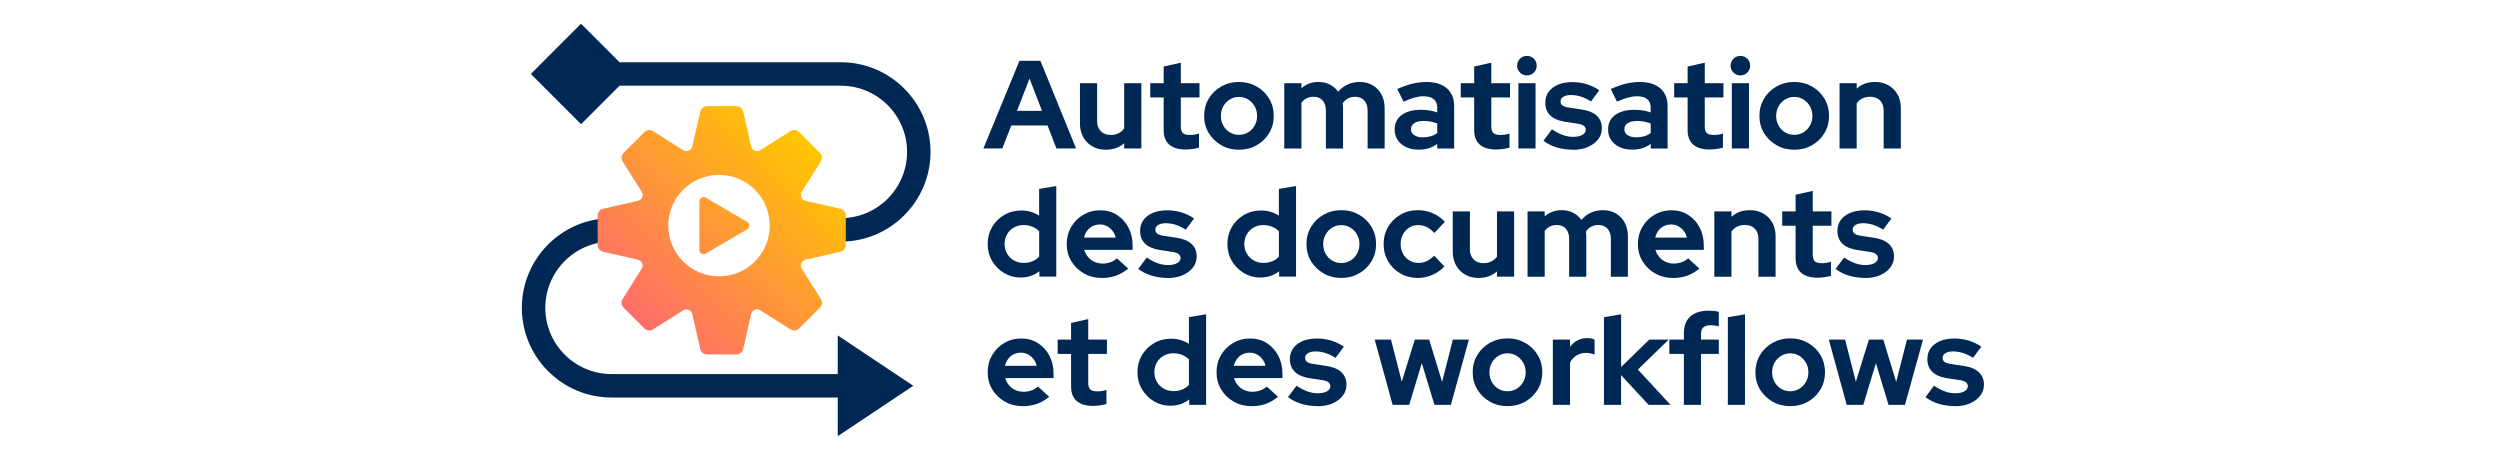 <svg width="360" height="65" viewBox="0 0 360 65" fill="none" xmlns="http://www.w3.org/2000/svg">
<g clip-path="url(#clip0_1127_8793)">
<path d="M89.216 12.34H121.084C126.34 12.34 130.619 16.62 130.619 21.877C130.619 27.134 126.34 31.414 121.084 31.414H115.451V34.792H121.084C128.203 34.792 133.996 28.997 133.996 21.877C133.996 14.757 128.203 8.962 121.084 8.962H89.216L83.671 3.415L76.443 10.649L83.675 17.883L89.22 12.336L89.216 12.34Z" fill="#002854"/>
<path d="M120.635 53.866H88.058C82.802 53.866 78.524 49.586 78.524 44.329C78.524 39.071 82.802 34.792 88.058 34.792H92.799V31.414H88.058C80.94 31.414 75.147 37.209 75.147 44.329C75.147 51.449 80.94 57.243 88.058 57.243H120.635V62.807L131.513 55.553L120.635 48.298V53.862V53.866Z" fill="#002854"/>
<path d="M121.026 30.067L115.983 28.917C115.409 28.787 115.136 28.124 115.451 27.625L118.207 23.245C118.454 22.855 118.396 22.343 118.068 22.015L115.069 19.015C114.742 18.688 114.23 18.629 113.84 18.877L109.461 21.634C108.961 21.948 108.303 21.675 108.169 21.101L107.019 16.057C106.918 15.604 106.516 15.285 106.05 15.285H101.809C101.348 15.285 100.945 15.604 100.84 16.057L99.691 21.101C99.561 21.675 98.898 21.948 98.399 21.634L94.019 18.877C93.629 18.629 93.118 18.688 92.79 19.015L89.791 22.015C89.464 22.343 89.405 22.855 89.653 23.245L92.409 27.625C92.723 28.124 92.451 28.783 91.876 28.917L86.834 30.067C86.381 30.168 86.062 30.571 86.062 31.036V35.278C86.062 35.74 86.381 36.143 86.834 36.248L91.876 37.397C92.451 37.527 92.723 38.19 92.409 38.69L89.653 43.07C89.405 43.46 89.464 43.972 89.791 44.299L92.79 47.299C93.118 47.627 93.629 47.685 94.019 47.438L98.399 44.681C98.898 44.366 99.556 44.639 99.691 45.214L100.84 50.257C100.941 50.711 101.344 51.029 101.809 51.029H106.05C106.512 51.029 106.914 50.711 107.019 50.257L108.169 45.214C108.299 44.639 108.961 44.366 109.461 44.681L113.84 47.438C114.23 47.685 114.742 47.627 115.069 47.299L118.068 44.299C118.396 43.972 118.454 43.46 118.207 43.07L115.451 38.69C115.136 38.19 115.409 37.531 115.983 37.397L121.026 36.248C121.479 36.147 121.798 35.744 121.798 35.278V31.036C121.798 30.575 121.479 30.172 121.026 30.067ZM103.537 39.793C99.502 39.793 96.234 36.524 96.234 32.488C96.234 28.452 99.502 25.183 103.537 25.183C107.573 25.183 110.841 28.452 110.841 32.488C110.841 36.524 107.573 39.793 103.537 39.793ZM101.641 28.468L107.594 31.955C108.001 32.194 108.001 32.782 107.594 33.021L101.641 36.508C101.23 36.751 100.71 36.453 100.71 35.975V29.001C100.71 28.523 101.23 28.225 101.641 28.468Z" fill="url(#paint0_linear_1127_8793)"/>
<path d="M141.61 21.382L146.803 8.752H149.815L154.958 21.382H152.126L150.847 18.063H145.632L144.332 21.382H141.61ZM146.446 15.969H150.054L148.25 11.316L146.446 15.969Z" fill="#002854"/>
<path d="M159.232 21.562C158.51 21.562 157.869 21.403 157.311 21.084C156.753 20.765 156.312 20.325 155.994 19.758C155.675 19.192 155.515 18.541 155.515 17.811V11.983H157.986V17.45C157.986 18.05 158.162 18.533 158.519 18.894C158.871 19.255 159.349 19.435 159.954 19.435C160.36 19.435 160.734 19.355 161.061 19.192C161.392 19.028 161.665 18.797 161.883 18.495V11.983H164.354V21.382H161.883V20.622C161.162 21.248 160.277 21.562 159.232 21.562Z" fill="#002854"/>
<path d="M170.743 21.529C169.698 21.529 168.905 21.29 168.369 20.816C167.832 20.341 167.567 19.645 167.567 18.73V14.039H165.638V11.983H167.567V9.583L170.038 9.025V11.983H172.727V14.039H170.038V18.227C170.038 18.659 170.135 18.969 170.328 19.154C170.52 19.339 170.856 19.435 171.338 19.435C171.578 19.435 171.8 19.418 171.997 19.389C172.194 19.36 172.417 19.301 172.656 19.217V21.256C172.404 21.34 172.089 21.407 171.708 21.453C171.33 21.499 171.007 21.525 170.743 21.525V21.529Z" fill="#002854"/>
<path d="M178.407 21.562C177.467 21.562 176.62 21.344 175.865 20.912C175.105 20.48 174.505 19.897 174.061 19.162C173.616 18.428 173.394 17.606 173.394 16.691C173.394 15.776 173.612 14.95 174.052 14.211C174.493 13.473 175.093 12.885 175.856 12.453C176.62 12.021 177.471 11.803 178.407 11.803C179.342 11.803 180.194 12.021 180.957 12.453C181.721 12.885 182.32 13.473 182.761 14.211C183.201 14.95 183.419 15.776 183.419 16.691C183.419 17.606 183.201 18.428 182.761 19.162C182.32 19.897 181.725 20.48 180.965 20.912C180.206 21.344 179.355 21.562 178.402 21.562H178.407ZM178.407 19.418C178.897 19.418 179.342 19.297 179.732 19.057C180.122 18.818 180.437 18.491 180.672 18.076C180.907 17.66 181.024 17.199 181.024 16.695C181.024 16.192 180.907 15.713 180.672 15.306C180.437 14.899 180.127 14.568 179.732 14.325C179.342 14.077 178.897 13.955 178.407 13.955C177.916 13.955 177.488 14.077 177.089 14.325C176.691 14.572 176.381 14.899 176.15 15.306C175.923 15.713 175.806 16.179 175.806 16.695C175.806 17.211 175.919 17.66 176.15 18.076C176.376 18.491 176.691 18.818 177.089 19.057C177.488 19.297 177.924 19.418 178.407 19.418Z" fill="#002854"/>
<path d="M184.938 21.382V11.983H187.409V12.705C188.084 12.105 188.898 11.803 189.863 11.803C190.475 11.803 191.025 11.925 191.503 12.172C191.985 12.42 192.38 12.764 192.694 13.209C193.08 12.751 193.533 12.403 194.058 12.164C194.582 11.925 195.161 11.803 195.798 11.803C196.507 11.803 197.128 11.962 197.665 12.281C198.202 12.6 198.622 13.041 198.928 13.599C199.234 14.157 199.389 14.811 199.389 15.558V21.386H196.935V15.919C196.935 15.306 196.772 14.82 196.449 14.467C196.126 14.111 195.689 13.934 195.148 13.934C194.775 13.934 194.435 14.014 194.129 14.169C193.823 14.325 193.563 14.559 193.344 14.874C193.357 14.983 193.37 15.092 193.382 15.197C193.395 15.306 193.399 15.424 193.399 15.558V21.386H190.928V15.919C190.928 15.306 190.769 14.82 190.45 14.467C190.131 14.111 189.699 13.934 189.158 13.934C188.785 13.934 188.453 14.006 188.155 14.152C187.858 14.299 187.61 14.513 187.409 14.803V21.39H184.938V21.382Z" fill="#002854"/>
<path d="M204.255 21.546C203.58 21.546 202.988 21.424 202.468 21.176C201.952 20.929 201.55 20.589 201.26 20.157C200.971 19.724 200.828 19.225 200.828 18.659C200.828 17.757 201.168 17.056 201.847 16.557C202.527 16.057 203.462 15.81 204.654 15.81C205.472 15.81 206.239 15.936 206.961 16.187V15.504C206.961 14.962 206.793 14.555 206.458 14.278C206.122 14.001 205.627 13.863 204.977 13.863C204.578 13.863 204.155 13.926 203.697 14.052C203.24 14.178 202.712 14.375 202.112 14.639L201.21 12.818C201.957 12.482 202.67 12.231 203.345 12.059C204.025 11.891 204.708 11.807 205.392 11.807C206.655 11.807 207.636 12.109 208.341 12.717C209.046 13.326 209.398 14.182 209.398 15.29V21.386H206.965V20.719C206.579 21.008 206.164 21.218 205.719 21.352C205.275 21.483 204.788 21.55 204.26 21.55L204.255 21.546ZM203.173 18.604C203.173 18.965 203.328 19.25 203.643 19.46C203.957 19.67 204.369 19.775 204.889 19.775C205.296 19.775 205.677 19.724 206.026 19.62C206.374 19.519 206.688 19.364 206.965 19.158V17.786C206.663 17.664 206.353 17.576 206.026 17.513C205.703 17.455 205.35 17.421 204.981 17.421C204.415 17.421 203.974 17.526 203.655 17.736C203.337 17.945 203.177 18.231 203.177 18.592L203.173 18.604Z" fill="#002854"/>
<path d="M215.455 21.529C214.411 21.529 213.618 21.29 213.081 20.816C212.544 20.341 212.28 19.645 212.28 18.73V14.039H210.35V11.983H212.28V9.583L214.751 9.025V11.983H217.44V14.039H214.751V18.227C214.751 18.659 214.847 18.969 215.04 19.154C215.233 19.339 215.569 19.435 216.051 19.435C216.29 19.435 216.513 19.418 216.71 19.389C216.907 19.36 217.129 19.301 217.368 19.217V21.256C217.117 21.34 216.802 21.407 216.42 21.453C216.043 21.499 215.72 21.525 215.455 21.525V21.529Z" fill="#002854"/>
<path d="M219.877 10.863C219.491 10.863 219.159 10.725 218.883 10.448C218.606 10.171 218.467 9.839 218.467 9.457C218.467 9.076 218.606 8.727 218.883 8.455C219.159 8.182 219.491 8.048 219.877 8.048C220.263 8.048 220.607 8.182 220.879 8.455C221.148 8.723 221.286 9.059 221.286 9.457C221.286 9.856 221.152 10.175 220.879 10.448C220.607 10.725 220.275 10.863 219.877 10.863ZM218.648 21.382V11.983H221.118V21.382H218.648Z" fill="#002854"/>
<path d="M226.568 21.562C225.704 21.562 224.902 21.449 224.168 21.227C223.434 21.004 222.797 20.681 222.255 20.262L223.48 18.621C224.021 18.982 224.542 19.255 225.041 19.435C225.54 19.616 226.035 19.708 226.53 19.708C227.084 19.708 227.524 19.616 227.855 19.427C228.187 19.242 228.35 18.999 228.35 18.697C228.35 18.457 228.258 18.264 228.069 18.118C227.881 17.975 227.587 17.87 227.176 17.811L225.372 17.538C224.432 17.396 223.724 17.09 223.245 16.628C222.763 16.166 222.524 15.554 222.524 14.799C222.524 14.186 222.683 13.657 223.002 13.221C223.321 12.78 223.77 12.441 224.353 12.193C224.936 11.945 225.632 11.824 226.438 11.824C227.121 11.824 227.793 11.92 228.447 12.113C229.101 12.306 229.718 12.6 230.297 12.999L229.106 14.606C228.59 14.283 228.095 14.048 227.625 13.901C227.155 13.758 226.681 13.683 226.199 13.683C225.754 13.683 225.397 13.767 225.125 13.934C224.856 14.102 224.718 14.325 224.718 14.601C224.718 14.853 224.814 15.05 225.007 15.197C225.2 15.34 225.532 15.445 226.001 15.504L227.788 15.776C228.728 15.911 229.441 16.209 229.936 16.67C230.427 17.131 230.674 17.732 230.674 18.466C230.674 19.066 230.494 19.599 230.133 20.064C229.773 20.526 229.286 20.895 228.673 21.164C228.061 21.432 227.356 21.571 226.563 21.571L226.568 21.562Z" fill="#002854"/>
<path d="M234.991 21.546C234.315 21.546 233.724 21.424 233.204 21.176C232.688 20.929 232.285 20.589 231.996 20.157C231.706 19.724 231.563 19.225 231.563 18.659C231.563 17.757 231.903 17.056 232.583 16.557C233.262 16.057 234.198 15.81 235.389 15.81C236.207 15.81 236.975 15.936 237.696 16.187V15.504C237.696 14.962 237.529 14.555 237.193 14.278C236.857 14.001 236.362 13.863 235.712 13.863C235.314 13.863 234.89 13.926 234.433 14.052C233.976 14.178 233.447 14.375 232.847 14.639L231.945 12.818C232.692 12.482 233.405 12.231 234.08 12.059C234.76 11.891 235.444 11.807 236.127 11.807C237.39 11.807 238.372 12.109 239.076 12.717C239.781 13.326 240.134 14.182 240.134 15.29V21.386H237.701V20.719C237.315 21.008 236.899 21.218 236.455 21.352C236.01 21.483 235.523 21.55 234.995 21.55L234.991 21.546ZM233.908 18.604C233.908 18.965 234.064 19.25 234.378 19.46C234.693 19.67 235.104 19.775 235.624 19.775C236.031 19.775 236.413 19.724 236.761 19.62C237.109 19.519 237.424 19.364 237.701 19.158V17.786C237.398 17.664 237.088 17.576 236.761 17.513C236.438 17.455 236.086 17.421 235.716 17.421C235.15 17.421 234.71 17.526 234.391 17.736C234.072 17.945 233.913 18.231 233.913 18.592L233.908 18.604Z" fill="#002854"/>
<path d="M246.191 21.529C245.147 21.529 244.354 21.29 243.817 20.816C243.28 20.341 243.016 19.645 243.016 18.73V14.039H241.086V11.983H243.016V9.583L245.486 9.025V11.983H248.175V14.039H245.486V18.227C245.486 18.659 245.583 18.969 245.776 19.154C245.969 19.339 246.304 19.435 246.787 19.435C247.026 19.435 247.248 19.418 247.445 19.389C247.642 19.36 247.865 19.301 248.104 19.217V21.256C247.852 21.34 247.538 21.407 247.156 21.453C246.778 21.499 246.455 21.525 246.191 21.525V21.529Z" fill="#002854"/>
<path d="M250.612 10.863C250.226 10.863 249.895 10.725 249.618 10.448C249.341 10.171 249.203 9.839 249.203 9.457C249.203 9.076 249.341 8.727 249.618 8.455C249.895 8.182 250.226 8.048 250.612 8.048C250.998 8.048 251.342 8.182 251.615 8.455C251.883 8.723 252.022 9.059 252.022 9.457C252.022 9.856 251.888 10.175 251.615 10.448C251.342 10.725 251.011 10.863 250.612 10.863ZM249.383 21.382V11.983H251.854V21.382H249.383Z" fill="#002854"/>
<path d="M258.369 21.562C257.429 21.562 256.582 21.344 255.826 20.912C255.067 20.48 254.467 19.897 254.023 19.162C253.578 18.428 253.356 17.606 253.356 16.691C253.356 15.776 253.574 14.95 254.014 14.211C254.455 13.473 255.055 12.885 255.818 12.453C256.582 12.021 257.433 11.803 258.369 11.803C259.304 11.803 260.156 12.021 260.919 12.453C261.682 12.885 262.282 13.473 262.723 14.211C263.163 14.95 263.381 15.776 263.381 16.691C263.381 17.606 263.163 18.428 262.723 19.162C262.282 19.897 261.687 20.48 260.927 20.912C260.168 21.344 259.317 21.562 258.364 21.562H258.369ZM258.369 19.418C258.859 19.418 259.304 19.297 259.694 19.057C260.084 18.818 260.399 18.491 260.634 18.076C260.869 17.66 260.986 17.199 260.986 16.695C260.986 16.192 260.869 15.713 260.634 15.306C260.399 14.899 260.088 14.568 259.694 14.325C259.304 14.077 258.859 13.955 258.369 13.955C257.878 13.955 257.45 14.077 257.051 14.325C256.653 14.572 256.342 14.899 256.112 15.306C255.885 15.713 255.768 16.179 255.768 16.695C255.768 17.211 255.881 17.66 256.112 18.076C256.338 18.491 256.653 18.818 257.051 19.057C257.45 19.297 257.886 19.418 258.369 19.418Z" fill="#002854"/>
<path d="M264.896 21.382V11.983H267.367V12.759C268.075 12.122 268.952 11.803 270.001 11.803C270.735 11.803 271.381 11.962 271.939 12.281C272.497 12.6 272.933 13.041 273.248 13.599C273.562 14.157 273.718 14.811 273.718 15.558V21.386H271.247V15.919C271.247 15.306 271.071 14.82 270.722 14.467C270.374 14.111 269.9 13.934 269.296 13.934C268.877 13.934 268.503 14.014 268.176 14.178C267.853 14.341 267.58 14.572 267.362 14.874V21.386H264.892L264.896 21.382Z" fill="#002854"/>
<path d="M147.004 39.969C146.115 39.969 145.31 39.751 144.588 39.319C143.867 38.887 143.292 38.308 142.864 37.578C142.436 36.852 142.222 36.034 142.222 35.132C142.222 34.229 142.436 33.416 142.864 32.685C143.292 31.959 143.871 31.381 144.605 30.953C145.339 30.524 146.161 30.311 147.076 30.311C147.545 30.311 147.994 30.373 148.426 30.499C148.858 30.625 149.261 30.81 149.634 31.049V27.206L152.105 26.79V39.835H149.672V39.059C148.905 39.659 148.011 39.961 147.004 39.961V39.969ZM147.403 37.859C147.86 37.859 148.28 37.783 148.657 37.632C149.035 37.481 149.362 37.255 149.639 36.957V33.294C149.362 33.017 149.03 32.799 148.644 32.643C148.259 32.488 147.843 32.408 147.399 32.408C146.883 32.408 146.417 32.526 146.002 32.761C145.586 32.996 145.259 33.319 145.02 33.734C144.781 34.15 144.659 34.615 144.659 35.132C144.659 35.648 144.781 36.113 145.02 36.52C145.259 36.931 145.586 37.255 146.002 37.494C146.417 37.733 146.883 37.855 147.399 37.855L147.403 37.859Z" fill="#002854"/>
<path d="M158.637 40.024C157.697 40.024 156.85 39.806 156.086 39.373C155.323 38.941 154.719 38.358 154.274 37.624C153.829 36.889 153.607 36.067 153.607 35.153C153.607 34.238 153.821 33.415 154.249 32.681C154.677 31.947 155.256 31.364 155.99 30.931C156.724 30.499 157.542 30.281 158.444 30.281C159.345 30.281 160.147 30.503 160.843 30.948C161.539 31.393 162.089 31.993 162.492 32.752C162.894 33.512 163.096 34.372 163.096 35.333V35.983H156.132C156.241 36.357 156.417 36.692 156.665 36.994C156.912 37.297 157.219 37.532 157.584 37.699C157.949 37.867 158.343 37.951 158.767 37.951C159.19 37.951 159.576 37.884 159.929 37.754C160.285 37.62 160.587 37.435 160.839 37.196L162.462 38.677C161.883 39.147 161.292 39.487 160.684 39.705C160.075 39.923 159.392 40.028 158.637 40.028V40.024ZM156.094 34.217H160.658C160.575 33.843 160.419 33.516 160.197 33.235C159.975 32.954 159.71 32.731 159.404 32.568C159.098 32.404 158.758 32.325 158.385 32.325C158.012 32.325 157.651 32.404 157.34 32.559C157.026 32.715 156.766 32.937 156.556 33.218C156.346 33.499 156.191 33.835 156.094 34.221V34.217Z" fill="#002854"/>
<path d="M168.217 40.024C167.353 40.024 166.552 39.911 165.818 39.688C165.084 39.466 164.446 39.143 163.905 38.723L165.13 37.083C165.671 37.443 166.191 37.716 166.69 37.897C167.19 38.077 167.685 38.169 168.18 38.169C168.733 38.169 169.174 38.077 169.505 37.888C169.837 37.704 170 37.46 170 37.158C170 36.919 169.908 36.726 169.719 36.579C169.53 36.436 169.237 36.332 168.826 36.273L167.022 36C166.082 35.857 165.373 35.551 164.895 35.09C164.413 34.628 164.173 34.016 164.173 33.26C164.173 32.648 164.333 32.119 164.652 31.683C164.971 31.242 165.419 30.902 166.002 30.655C166.586 30.407 167.282 30.285 168.087 30.285C168.771 30.285 169.442 30.382 170.097 30.575C170.751 30.768 171.368 31.062 171.947 31.46L170.755 33.067C170.239 32.744 169.744 32.509 169.274 32.362C168.805 32.22 168.331 32.144 167.848 32.144C167.404 32.144 167.047 32.228 166.774 32.396C166.506 32.564 166.367 32.786 166.367 33.063C166.367 33.315 166.464 33.512 166.657 33.659C166.85 33.801 167.181 33.906 167.651 33.965L169.438 34.238C170.378 34.372 171.091 34.67 171.586 35.132C172.077 35.593 172.324 36.193 172.324 36.927C172.324 37.527 172.144 38.06 171.783 38.526C171.422 38.987 170.936 39.357 170.323 39.625C169.711 39.894 169.006 40.032 168.213 40.032L168.217 40.024Z" fill="#002854"/>
<path d="M181.528 39.969C180.638 39.969 179.833 39.751 179.111 39.319C178.39 38.887 177.815 38.308 177.387 37.578C176.96 36.852 176.746 36.034 176.746 35.132C176.746 34.229 176.96 33.416 177.387 32.685C177.815 31.959 178.394 31.381 179.128 30.953C179.862 30.524 180.685 30.311 181.599 30.311C182.069 30.311 182.518 30.373 182.95 30.499C183.382 30.625 183.785 30.81 184.158 31.049V27.206L186.629 26.79V39.835H184.196V39.059C183.428 39.659 182.534 39.961 181.528 39.961V39.969ZM181.926 37.859C182.383 37.859 182.803 37.783 183.18 37.632C183.558 37.481 183.885 37.255 184.162 36.957V33.294C183.885 33.017 183.554 32.799 183.168 32.643C182.782 32.488 182.367 32.408 181.922 32.408C181.406 32.408 180.94 32.526 180.525 32.761C180.11 32.996 179.783 33.319 179.544 33.734C179.304 34.15 179.183 34.615 179.183 35.132C179.183 35.648 179.304 36.113 179.544 36.52C179.783 36.931 180.11 37.255 180.525 37.494C180.94 37.733 181.406 37.855 181.922 37.855L181.926 37.859Z" fill="#002854"/>
<path d="M193.143 40.024C192.204 40.024 191.356 39.806 190.601 39.373C189.842 38.941 189.242 38.358 188.797 37.624C188.353 36.89 188.13 36.067 188.13 35.153C188.13 34.238 188.349 33.411 188.789 32.673C189.229 31.934 189.829 31.347 190.593 30.915C191.356 30.483 192.208 30.264 193.143 30.264C194.079 30.264 194.93 30.483 195.694 30.915C196.457 31.347 197.057 31.934 197.497 32.673C197.938 33.411 198.156 34.238 198.156 35.153C198.156 36.067 197.938 36.89 197.497 37.624C197.057 38.358 196.461 38.941 195.702 39.373C194.943 39.806 194.091 40.024 193.139 40.024H193.143ZM193.143 37.88C193.634 37.88 194.079 37.758 194.469 37.519C194.859 37.28 195.173 36.953 195.408 36.537C195.643 36.122 195.761 35.66 195.761 35.157C195.761 34.653 195.643 34.175 195.408 33.768C195.173 33.361 194.863 33.029 194.469 32.786C194.079 32.538 193.634 32.417 193.143 32.417C192.652 32.417 192.225 32.538 191.826 32.786C191.428 33.034 191.117 33.361 190.886 33.768C190.66 34.175 190.542 34.641 190.542 35.157C190.542 35.673 190.656 36.122 190.886 36.537C191.113 36.953 191.428 37.28 191.826 37.519C192.225 37.758 192.661 37.88 193.143 37.88Z" fill="#002854"/>
<path d="M204.167 40.024C203.24 40.024 202.405 39.81 201.659 39.382C200.912 38.954 200.325 38.371 199.893 37.632C199.461 36.894 199.242 36.067 199.242 35.153C199.242 34.238 199.461 33.395 199.893 32.664C200.325 31.93 200.916 31.347 201.659 30.915C202.405 30.483 203.24 30.264 204.167 30.264C204.914 30.264 205.627 30.407 206.302 30.697C206.982 30.986 207.569 31.401 208.06 31.943L206.546 33.55C206.197 33.164 205.833 32.878 205.455 32.694C205.077 32.509 204.662 32.413 204.218 32.413C203.735 32.413 203.307 32.534 202.93 32.773C202.552 33.013 202.25 33.34 202.028 33.747C201.805 34.154 201.692 34.624 201.692 35.153C201.692 35.681 201.801 36.117 202.028 36.533C202.25 36.948 202.561 37.271 202.955 37.506C203.353 37.741 203.79 37.859 204.272 37.859C204.692 37.859 205.086 37.771 205.455 37.599C205.82 37.422 206.172 37.162 206.512 36.814L207.993 38.367C207.51 38.883 206.936 39.29 206.26 39.583C205.585 39.877 204.889 40.024 204.167 40.024Z" fill="#002854"/>
<path d="M212.913 40.024C212.192 40.024 211.55 39.864 210.992 39.545C210.434 39.227 209.994 38.786 209.675 38.22C209.356 37.653 209.197 37.003 209.197 36.273V30.445H211.668V35.912C211.668 36.512 211.844 36.995 212.2 37.355C212.553 37.716 213.031 37.897 213.635 37.897C214.042 37.897 214.415 37.817 214.742 37.653C215.074 37.49 215.346 37.259 215.565 36.957V30.445H218.035V39.843H215.565V39.084C214.843 39.709 213.958 40.024 212.913 40.024Z" fill="#002854"/>
<path d="M219.965 39.843V30.445H222.436V31.166C223.111 30.567 223.925 30.264 224.89 30.264C225.502 30.264 226.052 30.386 226.53 30.634C227.012 30.881 227.406 31.225 227.721 31.67C228.107 31.213 228.56 30.864 229.084 30.625C229.609 30.386 230.188 30.264 230.825 30.264C231.534 30.264 232.155 30.424 232.692 30.743C233.229 31.062 233.648 31.502 233.955 32.06C234.261 32.618 234.416 33.273 234.416 34.02V39.848H231.962V34.38C231.962 33.768 231.798 33.281 231.475 32.929C231.152 32.572 230.716 32.396 230.175 32.396C229.802 32.396 229.462 32.476 229.156 32.631C228.849 32.786 228.589 33.021 228.371 33.336C228.384 33.445 228.396 33.554 228.409 33.659C228.422 33.768 228.426 33.885 228.426 34.02V39.848H225.955V34.38C225.955 33.768 225.796 33.281 225.477 32.929C225.158 32.572 224.726 32.396 224.185 32.396C223.812 32.396 223.48 32.467 223.182 32.614C222.884 32.761 222.637 32.975 222.436 33.264V39.852H219.965V39.843Z" fill="#002854"/>
<path d="M240.889 40.024C239.949 40.024 239.102 39.806 238.338 39.373C237.575 38.941 236.971 38.358 236.526 37.624C236.081 36.889 235.859 36.067 235.859 35.153C235.859 34.238 236.073 33.415 236.501 32.681C236.929 31.947 237.508 31.364 238.242 30.931C238.976 30.499 239.794 30.281 240.696 30.281C241.598 30.281 242.399 30.503 243.095 30.948C243.792 31.393 244.341 31.993 244.744 32.752C245.146 33.512 245.348 34.372 245.348 35.333V35.983H238.384C238.493 36.357 238.67 36.692 238.917 36.994C239.165 37.297 239.471 37.532 239.836 37.699C240.201 37.867 240.595 37.951 241.019 37.951C241.442 37.951 241.828 37.884 242.181 37.754C242.537 37.62 242.839 37.435 243.091 37.196L244.714 38.677C244.136 39.147 243.544 39.487 242.936 39.705C242.328 39.923 241.644 40.028 240.889 40.028V40.024ZM238.347 34.217H242.911C242.827 33.843 242.672 33.516 242.449 33.235C242.227 32.954 241.963 32.731 241.656 32.568C241.35 32.404 241.01 32.325 240.637 32.325C240.264 32.325 239.903 32.404 239.593 32.559C239.278 32.715 239.018 32.937 238.808 33.218C238.598 33.499 238.443 33.835 238.347 34.221V34.217Z" fill="#002854"/>
<path d="M246.862 39.843V30.445H249.333V31.221C250.042 30.583 250.919 30.264 251.967 30.264C252.701 30.264 253.347 30.424 253.905 30.743C254.463 31.062 254.899 31.502 255.214 32.06C255.529 32.618 255.684 33.273 255.684 34.02V39.848H253.213V34.38C253.213 33.768 253.037 33.281 252.689 32.929C252.341 32.572 251.867 32.396 251.262 32.396C250.843 32.396 250.47 32.476 250.142 32.639C249.819 32.803 249.547 33.034 249.329 33.336V39.848H246.858L246.862 39.843Z" fill="#002854"/>
<path d="M261.741 39.99C260.697 39.99 259.904 39.751 259.367 39.277C258.83 38.803 258.566 38.106 258.566 37.192V32.501H256.636V30.445H258.566V28.045L261.036 27.487V30.445H263.725V32.501H261.036V36.688C261.036 37.12 261.133 37.431 261.326 37.615C261.519 37.8 261.854 37.897 262.337 37.897C262.576 37.897 262.798 37.88 262.995 37.85C263.193 37.821 263.415 37.762 263.654 37.678V39.718C263.402 39.801 263.088 39.869 262.706 39.915C262.328 39.961 262.005 39.986 261.741 39.986V39.99Z" fill="#002854"/>
<path d="M268.633 40.024C267.769 40.024 266.968 39.911 266.234 39.688C265.5 39.466 264.862 39.143 264.321 38.723L265.546 37.083C266.087 37.443 266.607 37.716 267.106 37.897C267.606 38.077 268.101 38.169 268.596 38.169C269.149 38.169 269.59 38.077 269.921 37.888C270.253 37.704 270.416 37.46 270.416 37.158C270.416 36.919 270.324 36.726 270.135 36.579C269.946 36.436 269.653 36.332 269.242 36.273L267.438 36C266.498 35.857 265.789 35.551 265.311 35.09C264.829 34.628 264.59 34.016 264.59 33.26C264.59 32.648 264.749 32.119 265.068 31.683C265.387 31.242 265.835 30.902 266.418 30.655C267.002 30.407 267.698 30.285 268.503 30.285C269.187 30.285 269.858 30.382 270.513 30.575C271.167 30.768 271.784 31.062 272.363 31.46L271.171 33.067C270.655 32.744 270.16 32.509 269.69 32.362C269.221 32.22 268.747 32.144 268.264 32.144C267.82 32.144 267.463 32.228 267.19 32.396C266.922 32.564 266.783 32.786 266.783 33.063C266.783 33.315 266.88 33.512 267.073 33.659C267.266 33.801 267.597 33.906 268.067 33.965L269.854 34.238C270.794 34.372 271.507 34.67 272.002 35.132C272.493 35.593 272.74 36.193 272.74 36.927C272.74 37.527 272.56 38.06 272.199 38.526C271.838 38.987 271.352 39.357 270.739 39.625C270.127 39.894 269.422 40.032 268.629 40.032L268.633 40.024Z" fill="#002854"/>
<path d="M147.256 58.485C146.316 58.485 145.469 58.267 144.705 57.835C143.942 57.403 143.338 56.82 142.893 56.085C142.449 55.351 142.226 54.529 142.226 53.614C142.226 52.699 142.44 51.877 142.868 51.143C143.296 50.408 143.875 49.825 144.609 49.393C145.343 48.961 146.161 48.743 147.063 48.743C147.965 48.743 148.766 48.965 149.462 49.41C150.159 49.855 150.708 50.455 151.111 51.214C151.514 51.973 151.715 52.834 151.715 53.794V54.445H144.752C144.861 54.818 145.037 55.154 145.284 55.456C145.532 55.758 145.838 55.993 146.203 56.161C146.568 56.329 146.962 56.413 147.386 56.413C147.81 56.413 148.196 56.346 148.548 56.215C148.904 56.081 149.207 55.897 149.458 55.657L151.082 57.139C150.503 57.608 149.911 57.948 149.303 58.166C148.695 58.385 148.011 58.489 147.256 58.489V58.485ZM144.714 52.678H149.278C149.194 52.305 149.039 51.978 148.816 51.697C148.594 51.415 148.33 51.193 148.024 51.029C147.717 50.866 147.378 50.786 147.004 50.786C146.631 50.786 146.27 50.866 145.96 51.021C145.645 51.176 145.385 51.399 145.175 51.68C144.966 51.961 144.81 52.297 144.714 52.682V52.678Z" fill="#002854"/>
<path d="M157.412 58.452C156.367 58.452 155.574 58.213 155.037 57.739C154.5 57.264 154.236 56.568 154.236 55.653V50.962H152.306V48.906H154.236V46.506L156.707 45.948V48.906H159.396V50.962H156.707V55.15C156.707 55.582 156.803 55.892 156.996 56.077C157.189 56.262 157.525 56.358 158.007 56.358C158.246 56.358 158.469 56.341 158.666 56.312C158.863 56.283 159.085 56.224 159.324 56.14V58.179C159.073 58.263 158.758 58.33 158.376 58.376C157.999 58.422 157.676 58.448 157.412 58.448V58.452Z" fill="#002854"/>
<path d="M168.578 58.431C167.689 58.431 166.884 58.213 166.162 57.781C165.441 57.348 164.866 56.769 164.438 56.039C164.01 55.313 163.796 54.495 163.796 53.593C163.796 52.691 164.01 51.877 164.438 51.147C164.866 50.421 165.445 49.842 166.179 49.414C166.913 48.986 167.735 48.772 168.65 48.772C169.119 48.772 169.568 48.835 170 48.961C170.432 49.087 170.835 49.271 171.208 49.511V45.667L173.679 45.252V58.297H171.246V57.52C170.479 58.12 169.585 58.422 168.578 58.422V58.431ZM168.973 56.32C169.43 56.32 169.849 56.245 170.227 56.094C170.604 55.943 170.932 55.716 171.208 55.418V51.755C170.932 51.478 170.6 51.26 170.214 51.105C169.828 50.95 169.413 50.87 168.968 50.87C168.452 50.87 167.987 50.987 167.571 51.222C167.156 51.457 166.829 51.781 166.59 52.196C166.351 52.611 166.229 53.077 166.229 53.593C166.229 54.109 166.351 54.575 166.59 54.982C166.829 55.393 167.156 55.716 167.571 55.955C167.987 56.194 168.452 56.316 168.968 56.316L168.973 56.32Z" fill="#002854"/>
<path d="M180.211 58.485C179.271 58.485 178.424 58.267 177.66 57.835C176.897 57.403 176.293 56.82 175.848 56.085C175.403 55.351 175.181 54.529 175.181 53.614C175.181 52.699 175.395 51.877 175.823 51.143C176.251 50.408 176.829 49.825 177.564 49.393C178.298 48.961 179.116 48.743 180.018 48.743C180.919 48.743 181.721 48.965 182.417 49.41C183.113 49.855 183.663 50.455 184.066 51.214C184.468 51.973 184.67 52.834 184.67 53.794V54.445H177.706C177.815 54.818 177.991 55.154 178.239 55.456C178.486 55.758 178.793 55.993 179.158 56.161C179.523 56.329 179.917 56.413 180.341 56.413C180.764 56.413 181.15 56.346 181.503 56.215C181.859 56.081 182.161 55.897 182.413 55.657L184.036 57.139C183.457 57.608 182.866 57.948 182.258 58.166C181.649 58.385 180.966 58.489 180.211 58.489V58.485ZM177.668 52.678H182.232C182.149 52.305 181.993 51.978 181.771 51.697C181.549 51.415 181.284 51.193 180.978 51.029C180.672 50.866 180.332 50.786 179.959 50.786C179.585 50.786 179.225 50.866 178.914 51.021C178.6 51.176 178.34 51.399 178.13 51.68C177.92 51.961 177.765 52.297 177.668 52.682V52.678Z" fill="#002854"/>
<path d="M189.787 58.485C188.923 58.485 188.122 58.372 187.388 58.15C186.654 57.927 186.016 57.604 185.475 57.185L186.7 55.544C187.241 55.905 187.761 56.178 188.26 56.358C188.759 56.539 189.254 56.631 189.749 56.631C190.303 56.631 190.744 56.539 191.075 56.35C191.406 56.165 191.57 55.922 191.57 55.62C191.57 55.38 191.478 55.188 191.289 55.041C191.1 54.898 190.806 54.793 190.395 54.734L188.592 54.462C187.652 54.319 186.943 54.013 186.465 53.551C185.982 53.09 185.743 52.477 185.743 51.722C185.743 51.109 185.903 50.581 186.222 50.144C186.54 49.704 186.989 49.364 187.572 49.116C188.155 48.869 188.852 48.747 189.657 48.747C190.341 48.747 191.012 48.843 191.666 49.036C192.321 49.23 192.937 49.523 193.516 49.922L192.325 51.529C191.809 51.206 191.314 50.971 190.844 50.824C190.374 50.681 189.9 50.606 189.418 50.606C188.973 50.606 188.617 50.69 188.344 50.857C188.076 51.025 187.937 51.248 187.937 51.525C187.937 51.776 188.034 51.974 188.227 52.12C188.42 52.263 188.751 52.368 189.221 52.427L191.008 52.699C191.947 52.834 192.661 53.132 193.156 53.593C193.646 54.055 193.894 54.655 193.894 55.389C193.894 55.989 193.714 56.522 193.353 56.987C192.992 57.449 192.505 57.818 191.893 58.087C191.281 58.355 190.576 58.494 189.783 58.494L189.787 58.485Z" fill="#002854"/>
<path d="M200.539 58.305L197.959 48.906H200.304L201.856 54.969L203.731 48.906H205.803L207.661 54.986L209.213 48.906H211.521L208.924 58.305H206.562L204.742 52.297L202.921 58.305H200.539Z" fill="#002854"/>
<path d="M217.079 58.485C216.139 58.485 215.292 58.267 214.537 57.835C213.777 57.403 213.178 56.82 212.733 56.085C212.288 55.351 212.066 54.529 212.066 53.614C212.066 52.699 212.284 51.873 212.725 51.134C213.165 50.396 213.765 49.809 214.528 49.376C215.292 48.944 216.143 48.726 217.079 48.726C218.014 48.726 218.866 48.944 219.629 49.376C220.393 49.809 220.993 50.396 221.433 51.134C221.873 51.873 222.092 52.699 222.092 53.614C222.092 54.529 221.873 55.351 221.433 56.085C220.993 56.82 220.397 57.403 219.638 57.835C218.878 58.267 218.027 58.485 217.075 58.485H217.079ZM217.079 56.341C217.57 56.341 218.014 56.22 218.404 55.98C218.794 55.741 219.109 55.414 219.344 54.999C219.579 54.583 219.696 54.122 219.696 53.618C219.696 53.115 219.579 52.636 219.344 52.229C219.109 51.822 218.799 51.491 218.404 51.248C218.014 51 217.57 50.878 217.079 50.878C216.588 50.878 216.16 51 215.762 51.248C215.363 51.495 215.053 51.822 214.822 52.229C214.595 52.636 214.478 53.102 214.478 53.618C214.478 54.134 214.591 54.583 214.822 54.999C215.048 55.414 215.363 55.741 215.762 55.98C216.16 56.22 216.596 56.341 217.079 56.341Z" fill="#002854"/>
<path d="M223.61 58.305V48.906H226.081V49.951C226.383 49.544 226.744 49.229 227.163 49.011C227.583 48.793 228.057 48.688 228.589 48.688C229.047 48.701 229.391 48.772 229.617 48.906V51.071C229.437 50.987 229.24 50.925 229.021 50.883C228.803 50.841 228.581 50.82 228.354 50.82C227.872 50.82 227.436 50.941 227.037 51.18C226.639 51.42 226.32 51.764 226.081 52.208V58.305H223.61Z" fill="#002854"/>
<path d="M230.968 58.305V45.676L233.439 45.26V52.855L237.495 48.902H240.293L235.855 53.215L240.561 58.305H237.403L233.434 54.013V58.305H230.964H230.968Z" fill="#002854"/>
<path d="M242.478 58.305V50.962H240.385V48.906H242.478V48.004C242.478 46.947 242.785 46.137 243.397 45.579C244.01 45.021 244.895 44.74 246.048 44.74C246.3 44.74 246.56 44.752 246.824 44.778C247.089 44.803 247.315 44.845 247.508 44.904V46.98C247.282 46.934 247.08 46.897 246.912 46.871C246.745 46.846 246.556 46.834 246.354 46.834C245.885 46.834 245.532 46.934 245.297 47.132C245.062 47.329 244.945 47.639 244.945 48.059V48.906H247.508V50.962H244.945V58.305H242.474H242.478Z" fill="#002854"/>
<path d="M248.809 58.305V45.676L251.279 45.26V58.305H248.809Z" fill="#002854"/>
<path d="M257.79 58.485C256.85 58.485 256.003 58.267 255.248 57.835C254.488 57.403 253.888 56.82 253.444 56.085C252.999 55.351 252.777 54.529 252.777 53.614C252.777 52.699 252.995 51.873 253.435 51.134C253.876 50.396 254.476 49.809 255.239 49.376C256.003 48.944 256.854 48.726 257.79 48.726C258.725 48.726 259.577 48.944 260.34 49.376C261.104 49.809 261.703 50.396 262.144 51.134C262.584 51.873 262.803 52.699 262.803 53.614C262.803 54.529 262.584 55.351 262.144 56.085C261.703 56.82 261.108 57.403 260.349 57.835C259.589 58.267 258.738 58.485 257.785 58.485H257.79ZM257.79 56.341C258.28 56.341 258.725 56.22 259.115 55.98C259.505 55.741 259.82 55.414 260.055 54.999C260.29 54.583 260.407 54.122 260.407 53.618C260.407 53.115 260.29 52.636 260.055 52.229C259.82 51.822 259.51 51.491 259.115 51.248C258.725 51 258.28 50.878 257.79 50.878C257.299 50.878 256.871 51 256.473 51.248C256.074 51.495 255.764 51.822 255.533 52.229C255.306 52.636 255.189 53.102 255.189 53.618C255.189 54.134 255.302 54.583 255.533 54.999C255.759 55.414 256.074 55.741 256.473 55.98C256.871 56.22 257.307 56.341 257.79 56.341Z" fill="#002854"/>
<path d="M265.928 58.305L263.348 48.906H265.693L267.245 54.969L269.12 48.906H271.192L273.051 54.986L274.603 48.906H276.91L274.313 58.305H271.952L270.131 52.297L268.31 58.305H265.928Z" fill="#002854"/>
<path d="M281.583 58.485C280.719 58.485 279.917 58.372 279.183 58.15C278.449 57.927 277.812 57.604 277.271 57.185L278.495 55.544C279.037 55.905 279.557 56.178 280.056 56.358C280.555 56.539 281.05 56.631 281.545 56.631C282.099 56.631 282.539 56.539 282.871 56.35C283.202 56.165 283.366 55.922 283.366 55.62C283.366 55.38 283.273 55.188 283.085 55.041C282.896 54.898 282.602 54.793 282.191 54.734L280.387 54.462C279.448 54.319 278.739 54.013 278.26 53.551C277.778 53.09 277.539 52.477 277.539 51.722C277.539 51.109 277.698 50.581 278.017 50.144C278.336 49.704 278.785 49.364 279.368 49.116C279.951 48.869 280.647 48.747 281.453 48.747C282.137 48.747 282.808 48.843 283.462 49.036C284.116 49.23 284.733 49.523 285.312 49.922L284.121 51.529C283.605 51.206 283.11 50.971 282.64 50.824C282.17 50.681 281.696 50.606 281.214 50.606C280.769 50.606 280.412 50.69 280.14 50.857C279.871 51.025 279.733 51.248 279.733 51.525C279.733 51.776 279.829 51.974 280.022 52.12C280.215 52.263 280.547 52.368 281.016 52.427L282.803 52.699C283.743 52.834 284.456 53.132 284.951 53.593C285.442 54.055 285.69 54.655 285.69 55.389C285.69 55.989 285.509 56.522 285.148 56.987C284.788 57.449 284.301 57.818 283.689 58.087C283.076 58.355 282.371 58.494 281.579 58.494L281.583 58.485Z" fill="#002854"/>
</g>
<defs>
<linearGradient id="paint0_linear_1127_8793" x1="91.293" y1="45.793" x2="116.568" y2="20.523" gradientUnits="userSpaceOnUse">
<stop stop-color="#FF6D69"/>
<stop offset="1" stop-color="#FFC600"/>
</linearGradient>
<clipPath id="clip0_1127_8793">
<rect width="211" height="60" fill="white" transform="translate(75 3)"/>
</clipPath>
</defs>
</svg>
